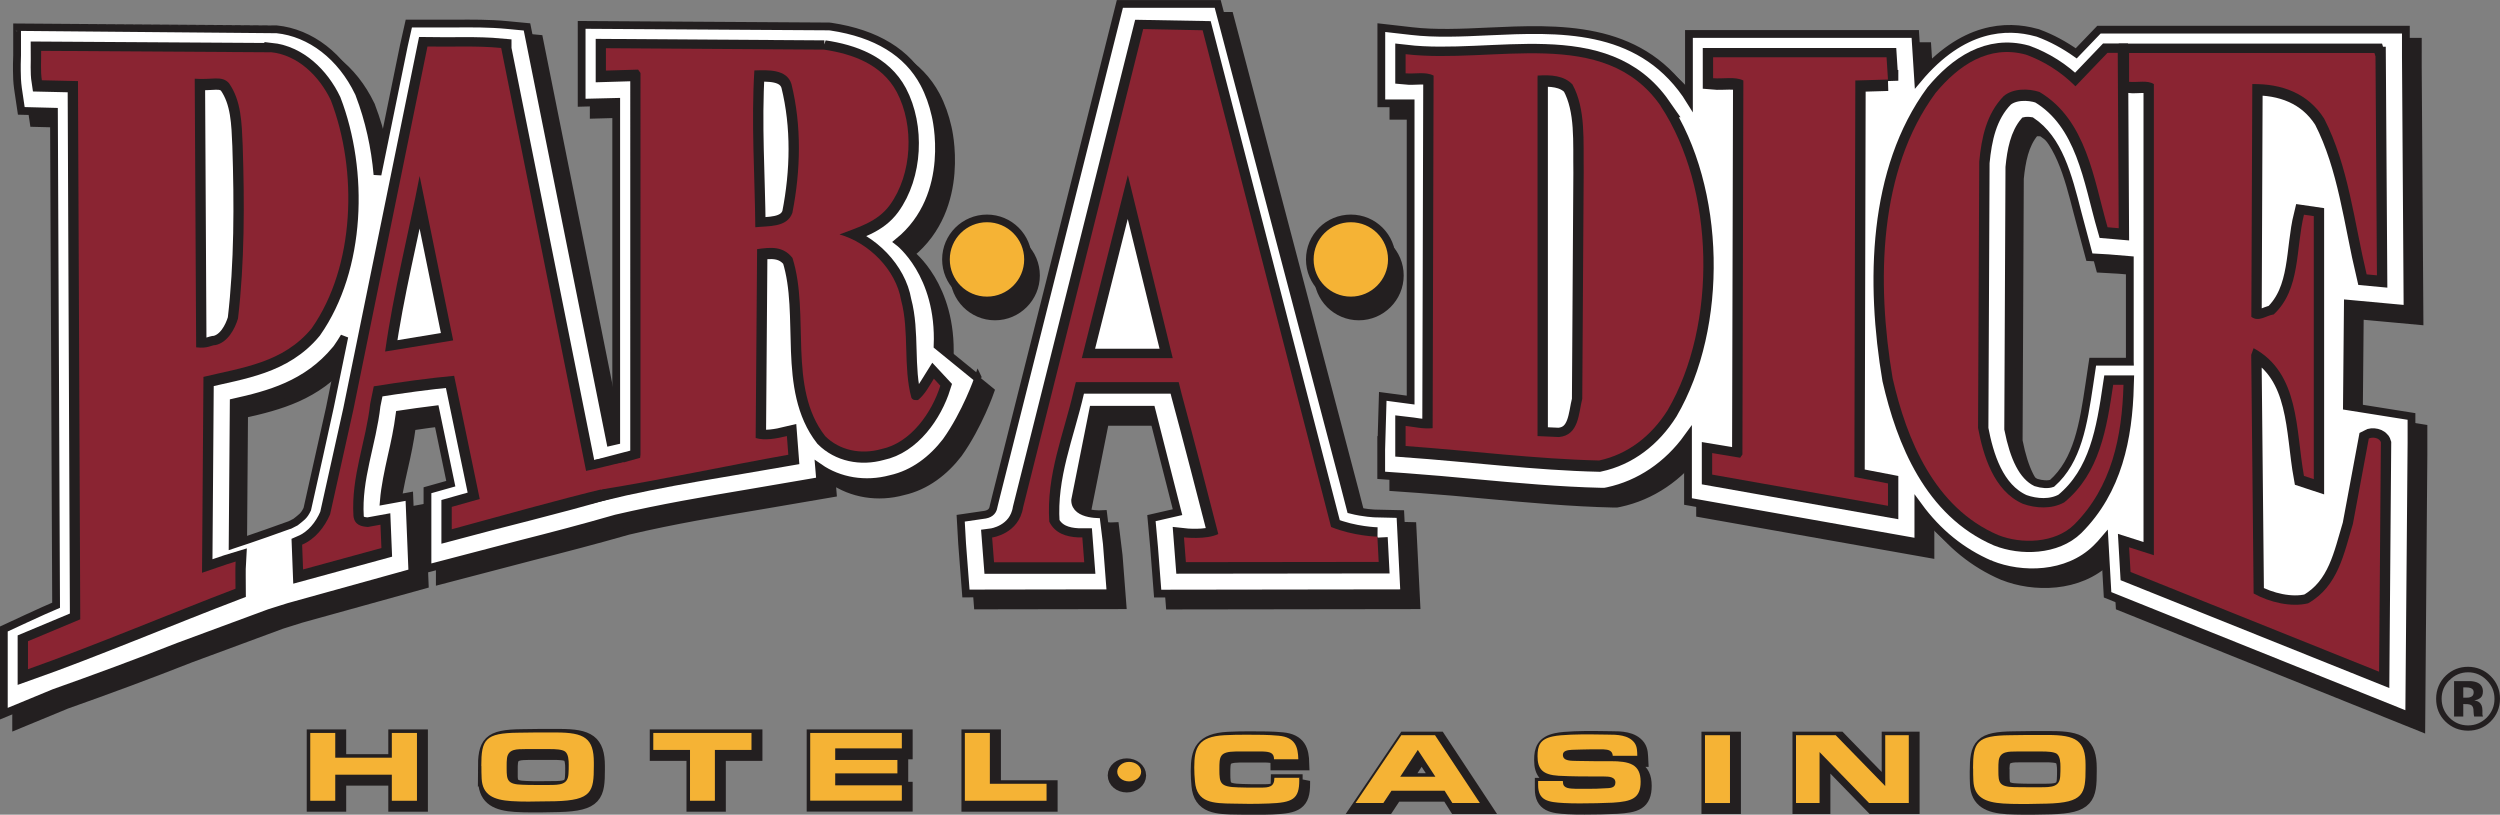 <?xml version="1.0" encoding="UTF-8"?><svg id="Layer_2" xmlns="http://www.w3.org/2000/svg" viewBox="0 0 209.02 68.11"><rect x="0" y="0" width="209.02" height="68.11" fill="#808080" stroke="none"/><defs><style>.cls-1{fill:#8a2432;}.cls-2,.cls-3{stroke-width:.64px;}.cls-2,.cls-3,.cls-4,.cls-5,.cls-6,.cls-7,.cls-8,.cls-9{stroke:#231f20;}.cls-2,.cls-4,.cls-5,.cls-8,.cls-10{fill:#231f20;}.cls-3,.cls-11{fill:#f5b335;}.cls-4{stroke-width:1.73px;}.cls-5,.cls-6,.cls-9{stroke-width:.65px;}.cls-6{fill:#fff;}.cls-7{fill:#fddb00;}.cls-7,.cls-8{stroke-width:1.21px;}.cls-12{fill:none;}.cls-9{fill:#fff200;}</style></defs><g id="Layer_1-2"><g><path class="cls-5" d="M116.49,38.23v2.51l2.12,.15c1.89,.14,3.83,.31,5.7,.49,3.49,.32,7.1,.65,10.59,.73h.27s.26-.05,.26-.05c2.66-.57,5.01-2.16,6.71-4.52v5.38l19.26,3.42v-3.04c1.63,2.23,3.63,3.84,6.01,4.87h.03s.03,.02,.03,.02c2.53,1.01,6.36,1.03,8.79-1.34l.02-.02c.24-.24,.47-.48,.68-.73l.26,4.62,25.22,10.13,.18-22.87v-2.17l-5.4-.87,.08-8.56,4.99,.46-.14-21.17V3.49h-21.56s-4.09,0-4.09,0c0,0-1.29,1.35-1.9,1.98-.98-.69-2.03-1.27-3.17-1.69l-.09-.03-.09-.02c-2.46-.68-6.16-.55-9.87,3.89l-.24-3.76h-18.92v5.44c-.07-.11-.14-.23-.21-.34l-.03-.04c-4.05-5.83-10.68-5.53-16.52-5.26-2.28,.11-4.45,.21-6.42-.02l-2.54-.29v6.33h2.45v24.8l-2.33-.31-.12,4.1Zm-18.98,8.64l.29,3.76,20.62-.03-.33-6.62-2.12-.05s-.94-.03-2.03-.31c-.08-.29-.31-1.2-.66-2.56L102.81,1.33h-8.18l-10.35,41.13-.21,.85-.02,.09c-.04,.24-.19,.54-.69,.63l-2.05,.3,.12,2.12,.32,4.17,12.1-.02-.32-4.15-.3-2.45s-2.35,.17-2.35-1.17l1.51-7.56h4.87l2.18,8.57-2.18,.5,.23,2.52Zm-14.71-14.19l-3.4-2.77c.25-6.04-3.27-8.69-3.27-8.69,4.79-3.9,3.1-10.57,3.1-10.57-.21-.94-.53-1.85-.97-2.68-1.38-2.58-3.99-4.17-7.76-4.74l-.16-.02-20.7-.13v6.51s2.71-.08,2.89-.08v28.33c-.13,.03-.3,.08-.49,.12-.87-4.31-6.97-34.72-6.97-34.72l-1.68-.16c-1.47-.14-2.93-.13-4.35-.12h-3.85s-.41,1.82-.41,1.82c0,0-1.01,4.93-2.21,10.82-.2-2.29-.7-4.57-1.51-6.69l-.03-.09-.04-.08c-1.45-3.02-4.01-5-6.85-5.3h-.11s-21.57-.14-21.57-.14v2.32s-.01,.75-.01,.75c0,.18,0,.36,0,.54,0,.47,.02,.96,.09,1.48l.28,1.89s2.41,.06,2.72,.07c.02,3.86,.17,38.56,.18,41.26-.88,.36-4.37,1.99-4.37,1.99v7.08l4.21-1.74c3.39-1.2,6.97-2.52,10.39-3.87l7.6-2.81,1.62-.51,10.34-2.87-.26-6.38s-1.51,.28-2.13,.39c.1-1.21,.36-2.44,.65-3.71,.26-1.13,.51-2.29,.67-3.52,.92-.14,1.94-.28,2.99-.4,.41,1.96,.88,4.2,1.29,6.2-.06,.02-1.95,.55-1.95,.55v6.54l7.76-2.03c2.6-.66,5.28-1.36,8.01-2.14,3.78-.89,7.48-1.51,11.06-2.11l6.02-1.03s-.05-.56-.09-1.12c1.67,1.17,3.86,1.54,5.97,.96,1.94-.43,3.49-1.66,4.63-3.14,1.68-2.35,2.68-5.25,2.68-5.25Zm-57.7,12.18c-2.84,1.03-4.78,1.66-4.78,1.66,.03-3.56,.07-9.67,.09-11.9,2.9-.65,6.11-1.48,8.54-4.43l.06-.07,.05-.07c.21-.3,.41-.61,.6-.93-.71,3.48-1.21,5.92-1.21,5.93,0,.04-1.78,7.99-1.89,8.49-.28,.59-.5,.69-.98,1.08l-.47,.24Zm153.84-13.65h-3.1l-.29,1.94c-.49,3.26-.97,6.34-3.11,8.23-.34,.12-.84,.09-1.34-.07-1.07-.52-1.83-1.98-2.32-4.46,0-.48,.1-21.68,.1-21.91,.14-1.43,.41-2.86,1.26-3.85,.12-.03,.33-.04,.58,0,2.28,1.52,3.05,4.51,3.86,7.67l.99,3.71,1.58,.09,1.8,.15v8.49Z"/><path class="cls-2" d="M86.62,23.03c0,1.89-1.54,3.43-3.43,3.43s-3.43-1.54-3.43-3.43,1.54-3.43,3.43-3.43,3.43,1.54,3.43,3.43Z"/><path class="cls-2" d="M117.04,23.03c0,1.89-1.54,3.43-3.43,3.43s-3.43-1.54-3.43-3.43,1.53-3.43,3.43-3.43,3.43,1.54,3.43,3.43Z"/><path class="cls-9" d="M74.52,40.05s-.03,0-.05,0c-.04,0-.07,.02-.11,.03l.16-.04Z"/><g><path class="cls-12" d="M69.21,4.81c2.34,.35,4.83,1.21,6.08,3.55,1.48,2.81,1.29,6.86-.59,9.44-1.05,1.44-2.69,1.87-4.21,2.46,2.46,.7,4.72,2.96,5.15,5.5,.7,2.57,.16,5.61,.86,8.15,.11,.23,.35,.19,.55,.19,.58-.47,.93-1.17,1.32-1.79l.55,.59c-.7,2.22-2.46,4.8-4.95,5.3-1.68,.47-3.47,.12-4.68-1.09-3.16-4.06-1.25-10.18-2.73-14.9-.78-1.01-1.83-.9-2.96-.74l-.12,15.79c.74,.23,1.79,.04,2.61-.15l.12,1.56c-5.07,.9-10.18,1.64-15.25,2.46v-1.79l2.69-.35,.19-.31V6.76l-.19-.27-2.69,.08v-1.87l18.25,.12Z"/><path class="cls-12" d="M22.77,4.82c2.26,.23,4.05,1.99,5.03,4.02,2.26,5.89,2.03,13.89-1.6,19.07-2.38,2.89-5.81,3.28-9.05,4.06l-.12,16.38c.92-.33,1.87-.66,2.81-.94-.04,.65-.02,1.62-.05,2.41-5.23,1.99-12.01,4.73-17.31,6.6v-2.34l4.37-1.83-.2-45-3.02-.07c-.12-.78-.05-1.53-.06-2.46l19.19,.12Z"/><path class="cls-12" d="M42.07,4.3l7.1,35.37c.63-.11,1-.16,1.88-.34l.02,1.72c-4.47,1.31-8.8,2.32-13.13,3.49v-1.87l2.34-.66-2.14-10.3c-2.11,.2-4.53,.53-6.72,.88l-.3,1.46c-.35,3.16-1.6,6.08-1.4,9.36,.08,.81,.7,.9,1.21,.94l1.05-.19,.08,1.95-6.55,1.79-.08-2.06c1.09-.47,1.87-1.44,2.34-2.54l1.95-8.77,6.2-30.34c2.03,.04,4.13-.08,6.16,.12Z"/><path class="cls-12" d="M139.11,9.18c4.56,6.9,4.76,18.29,.59,25.42-1.37,2.18-3.35,3.71-5.73,4.21-5.27-.12-10.76-.82-16.18-1.21v-1.68c.74,.08,1.44,.28,2.26,.2l.07-29.48c-.66-.35-1.56-.12-2.34-.19v-1.6c7.37,.86,16.61-2.46,21.33,4.33Z"/><path class="cls-12" d="M157.74,6.96l-2.73,.08-.08,33.03v.12l2.81,.54v1.87l-14.7-2.61v-1.79l2.34,.39,.19-.27,.08-31.27c-.7-.35-1.68-.12-2.54-.2v-1.75h14.5l.12,1.87Z"/><path class="cls-12" d="M173.88,7.6l2.69-2.81h.86l.08,14.66-.94-.08c-1.17-4.05-1.75-8.97-5.69-11.31-.94-.31-2.22-.31-3,.35-1.44,1.48-1.85,3.48-2.04,5.47l-.11,22.27c.43,2.26,1.29,5.25,3.74,6.34,1.1,.39,2.42,.46,3.47-.12,2.96-2.42,3.55-6.2,4.09-9.83h.86c-.12,4.33-.97,8.54-4.13,11.7-1.6,1.56-4.41,1.64-6.35,.86-5.34-2.3-7.64-7.99-8.81-13.1-1.37-8.11-1.17-17.39,3.59-23.86,1.91-2.3,4.44-4.05,7.56-3.2,1.48,.55,2.89,1.41,4.14,2.65Z"/><path class="cls-12" d="M198.9,4.91l.12,18.33-.86-.08c-1.05-4.41-1.52-9.05-3.55-13.02-1.37-2.15-3.59-2.93-6.01-2.89l-.08,19.46c.63,.47,1.25-.12,1.87-.2,2.26-2.1,1.83-5.5,2.53-8.34l.82,.12v21.99l-.82-.27c-.7-3.86-.35-8.58-4.21-10.68l-.2,.54,.2,19.96c1.33,.74,3.16,1.17,4.56,.82,2.53-1.44,3-4.21,3.74-6.63l1.33-7.13c.27-.16,.9-.08,1.01,.31l-.16,19.18-20.79-8.34-.12-2.07,2.07,.66V7.25c-.55-.35-1.37-.12-2.07-.19v-2.41h20.51l.08,.26Z"/><path class="cls-12" d="M114.89,45.02s-1.97-.04-3.88-.82L100.28,2.68l-4.97-.1-10.04,39.99c-.37,2.23-2.59,2.52-2.59,2.52l.16,2.07h7.54s-.16-2.08-.16-2.08h-.37c-.96-.05-1.91-.33-2.39-1.31-.26-3.92,1.22-7.36,2.04-10.94l.18-.73h8.6s.23,.93,.23,.93c1.06,3.93,2.07,7.85,3.08,11.77-1.01,.49-2.87,.28-2.87,.28l.16,2.07,16.12-.02-.1-2.12Zm-24.71-14.93l3.85-15.3,3.74,15.3h-7.59Z"/></g><g><path class="cls-4" d="M22.88,4.69c2.26,.23,4.06,1.99,5.03,4.02,2.26,5.89,2.03,13.88-1.6,19.07-2.38,2.89-5.81,3.28-9.05,4.05l-.12,16.38c.95-.31,1.87-.66,2.81-.94-.04,.66-.01,1.46-.01,2.28-5.22,1.99-12.04,4.86-17.35,6.73v-2.34l4.37-1.83-.19-45-3.02-.07c-.12-.78-.05-1.53-.06-2.46l19.18,.12Zm-3.48,2.61c-.62-.7-1.4-.27-2.88-.39l.12,22.46c1.01,.12,1.24-.19,1.64-.19,1.01-.23,1.6-1.32,1.87-2.22,.55-4.68,.55-9.67,.39-14.51-.08-1.87-.12-3.7-1.13-5.15Z"/><path class="cls-4" d="M69.15,4.48c2.34,.35,4.83,1.21,6.08,3.55,1.48,2.81,1.29,6.86-.59,9.43-1.05,1.44-2.69,1.87-4.21,2.46,2.46,.7,4.72,2.96,5.15,5.5,.7,2.58,.15,5.62,.86,8.15,.12,.23,.35,.19,.55,.19,.59-.47,.94-1.17,1.33-1.79l.54,.58c-.7,2.22-2.46,4.8-4.95,5.3-1.68,.47-3.47,.12-4.68-1.09-3.16-4.06-1.25-10.18-2.73-14.89-.78-1.01-1.83-.9-2.96-.74l-.12,15.79c.74,.23,1.79,.04,2.61-.16l.12,1.56c-5.07,.9-10.27,1.63-15.74,2.95v-1.81l3.35-.88,.03-.26V6.43l-.19-.27-2.69,.08v-1.87l18.25,.12Zm-5.83,1.75c-.27,4.37,.04,8.74,.08,13.1,1.09-.12,2.67,.04,3.1-1.21,.7-3.55,.78-7.29-.08-10.77-.39-1.25-1.97-1.17-3.1-1.13Z"/><path class="cls-4" d="M42.16,4.34l7.1,35.37c.63-.12,1-.17,1.88-.34l.02,1.72c-4.47,1.31-8.8,2.32-13.13,3.49v-1.87l2.34-.66-2.14-10.29c-2.11,.19-4.53,.53-6.72,.88l-.3,1.46c-.35,3.16-1.6,6.08-1.4,9.36,.08,.81,.7,.9,1.21,.94l1.05-.19,.08,1.95-6.55,1.79-.08-2.07c1.09-.47,1.87-1.44,2.34-2.53l1.95-8.77,6.2-30.34c2.03,.04,4.13-.08,6.16,.11Zm-6.81,10.7c-.94,4.87-2.22,9.86-2.89,14.7l5.69-.94c-.94-4.6-1.87-9.2-2.81-13.76Z"/><path class="cls-4" d="M114.91,45.21s-1.97-.04-3.88-.81L100.3,2.87l-4.97-.1-10.04,39.99c-.36,2.23-2.59,2.52-2.59,2.52l.16,2.07h7.53s-.16-2.08-.16-2.08h-.37c-.96-.05-1.91-.33-2.39-1.31-.26-3.92,1.22-7.36,2.04-10.94l.18-.73h8.6s.23,.93,.23,.93c1.06,3.92,2.07,7.85,3.08,11.77-1.01,.49-2.87,.28-2.87,.28l.16,2.07,16.12-.02-.11-2.13Zm-24.71-14.93l3.85-15.3,3.75,15.3h-7.6Z"/><path class="cls-4" d="M139.09,9.19c4.56,6.9,4.76,18.29,.59,25.43-1.37,2.18-3.35,3.7-5.73,4.21-5.26-.12-10.76-.82-16.18-1.21v-1.68c.74,.08,1.44,.27,2.26,.19l.08-29.48c-.66-.35-1.56-.11-2.34-.19v-1.6c7.37,.86,16.61-2.46,21.33,4.33Zm-10.29-2.54v30.15l1.79,.08c1.68-.16,1.64-1.99,1.95-3.2l.12-18.99c-.04-2.53,.19-5.23-.94-7.29-.7-.74-1.79-.82-2.92-.74Z"/><path class="cls-4" d="M158.1,6.99l-2.73,.08-.08,33.03v.12l2.81,.54v1.87l-14.7-2.61v-1.79l2.34,.39,.19-.27,.08-31.27c-.7-.35-1.68-.12-2.54-.2v-1.75h14.5l.12,1.87Z"/><path class="cls-4" d="M173.76,7.56l2.69-2.81h.86l.08,14.66-.93-.08c-1.17-4.05-1.76-8.97-5.69-11.31-.94-.31-2.23-.31-3,.35-1.44,1.48-1.85,3.48-2.04,5.47l-.1,22.27c.43,2.26,1.29,5.25,3.74,6.34,1.09,.39,2.42,.47,3.47-.12,2.96-2.42,3.55-6.2,4.1-9.83h.86c-.12,4.33-.97,8.54-4.13,11.7-1.6,1.56-4.41,1.64-6.36,.86-5.34-2.3-7.64-7.99-8.81-13.1-1.37-8.11-1.17-17.39,3.59-23.87,1.91-2.3,4.44-4.05,7.56-3.2,1.48,.54,2.89,1.4,4.14,2.65Z"/><path class="cls-4" d="M198.86,5.02l.12,18.33-.86-.08c-1.05-4.41-1.52-9.05-3.55-13.02-1.37-2.15-3.59-2.93-6.01-2.89l-.08,19.46c.62,.47,1.25-.12,1.87-.2,2.26-2.1,1.83-5.49,2.53-8.34l.82,.12v21.99l-.82-.28c-.7-3.86-.35-8.57-4.21-10.68l-.2,.54,.2,19.97c1.33,.74,3.16,1.17,4.56,.82,2.53-1.44,3-4.21,3.74-6.63l1.33-7.14c.28-.16,.9-.08,1.01,.31l-.15,19.19-20.78-8.34-.12-2.07,2.07,.66V7.36c-.55-.35-1.37-.12-2.07-.19v-2.41h20.51l.08,.26Z"/></g><path class="cls-10" d="M208.22,60.34c-.52,.5-1.14,.75-1.87,.75s-1.38-.26-1.9-.77c-.52-.51-.77-1.15-.77-1.9s.28-1.43,.83-1.95c.52-.48,1.13-.72,1.84-.72s1.37,.26,1.89,.78c.52,.52,.78,1.15,.78,1.89s-.27,1.4-.8,1.92Zm-3.44-3.47c-.43,.44-.64,.95-.64,1.55s.22,1.14,.65,1.58c.43,.43,.95,.65,1.56,.65s1.12-.22,1.56-.65c.43-.44,.65-.96,.65-1.57s-.21-1.11-.64-1.55c-.43-.44-.95-.67-1.56-.67s-1.14,.22-1.57,.67Zm.4,3.04v-2.96c.18,0,.46,0,.82,0,.37,0,.57,0,.61,0,.23,.02,.43,.07,.58,.15,.26,.14,.4,.38,.4,.71,0,.25-.07,.43-.21,.54-.14,.11-.31,.18-.51,.2,.19,.04,.33,.1,.42,.17,.17,.14,.26,.36,.26,.67v.26s0,.06,0,.09c0,.03,.01,.06,.02,.09l.03,.08h-.74c-.03-.09-.04-.23-.05-.41,0-.18-.02-.3-.05-.36-.04-.1-.11-.18-.22-.22-.06-.02-.15-.04-.26-.05h-.17s-.16-.01-.16-.01v1.05h-.78Zm1.41-2.38c-.11-.04-.26-.06-.45-.06h-.19v.86h.3c.18,0,.32-.04,.42-.11,.1-.07,.15-.19,.15-.35s-.08-.27-.24-.34Z"/><path class="cls-3" d="M85.95,21.69c0,1.89-1.53,3.43-3.43,3.43s-3.43-1.53-3.43-3.43,1.54-3.43,3.43-3.43,3.43,1.53,3.43,3.43Z"/><path class="cls-3" d="M116.37,21.69c0,1.89-1.54,3.43-3.43,3.43s-3.43-1.53-3.43-3.43,1.53-3.43,3.43-3.43,3.43,1.53,3.43,3.43Z"/><path class="cls-6" d="M115.48,37.23v2.51l2.12,.15c1.89,.14,3.83,.31,5.7,.49,3.49,.32,7.1,.65,10.59,.73h.27s.26-.05,.26-.05c2.66-.57,5.01-2.16,6.71-4.52v5.39l19.26,3.42v-3.04c1.63,2.23,3.63,3.84,6.01,4.87h.03s.03,.02,.03,.02c2.53,1.02,6.36,1.03,8.79-1.34l.02-.02c.24-.24,.47-.48,.68-.73l.26,4.62,25.22,10.13,.19-22.87v-2.17l-5.4-.86,.08-8.57,4.99,.46-.14-21.16V2.48h-21.56s-4.1,0-4.1,0c0,0-1.29,1.35-1.9,1.98-.98-.69-2.03-1.27-3.17-1.69l-.09-.03-.09-.02c-2.46-.68-6.16-.55-9.87,3.88l-.24-3.76h-18.92v5.44c-.07-.11-.14-.23-.21-.34l-.03-.05c-4.06-5.83-10.68-5.53-16.52-5.26-2.29,.11-4.45,.2-6.42-.03l-2.54-.29v6.33h2.45v24.81l-2.33-.31-.12,4.1Zm-18.98,8.64l.29,3.76,20.62-.03-.33-6.62-2.12-.05s-.94-.03-2.03-.31c-.08-.29-.31-1.2-.66-2.56L101.81,.33h-8.18l-10.34,41.13-.21,.85-.02,.09c-.04,.24-.19,.54-.69,.63l-2.05,.3,.12,2.12,.32,4.17,12.1-.02-.32-4.15-.3-2.46s-2.35,.17-2.35-1.17l1.51-7.56h4.87l2.18,8.56-2.18,.5,.23,2.53Zm-14.71-14.19l-3.4-2.77c.25-6.04-3.27-8.69-3.27-8.69,4.79-3.9,3.1-10.57,3.1-10.57-.21-.94-.53-1.85-.97-2.68-1.38-2.58-3.99-4.17-7.76-4.74l-.16-.02-20.7-.13v6.51s2.71-.08,2.89-.08v28.33c-.13,.03-.3,.08-.49,.12-.86-4.31-6.97-34.71-6.97-34.71l-1.68-.16c-1.47-.14-2.93-.13-4.35-.12h-3.85s-.41,1.82-.41,1.82c0,0-1.01,4.93-2.21,10.81-.2-2.29-.7-4.57-1.51-6.69l-.03-.09-.04-.08c-1.45-3.02-4.01-5-6.85-5.29h-.11S1.43,2.29,1.43,2.29v2.32s-.02,.75-.02,.75c0,.18,0,.36,0,.54,0,.47,.02,.96,.09,1.48l.28,1.89s2.41,.06,2.73,.07c.02,3.85,.17,38.55,.18,41.26-.88,.36-4.37,1.99-4.37,1.99v7.08l4.21-1.74c3.39-1.2,6.97-2.52,10.39-3.87l7.6-2.81,1.62-.51,10.34-2.87-.26-6.38s-1.51,.28-2.13,.39c.1-1.21,.37-2.44,.65-3.71,.26-1.13,.51-2.29,.67-3.52,.92-.14,1.94-.28,2.99-.41,.41,1.96,.87,4.2,1.29,6.2-.07,.02-1.95,.55-1.95,.55v6.54l7.76-2.03c2.6-.66,5.28-1.36,8.01-2.15,3.78-.88,7.48-1.51,11.05-2.11l6.02-1.03s-.04-.56-.09-1.12c1.67,1.16,3.86,1.53,5.98,.96,1.94-.43,3.49-1.66,4.63-3.14,1.68-2.35,2.68-5.25,2.68-5.25Zm-57.56,12.21c-2.84,1.03-4.78,1.66-4.78,1.66,.03-3.56,.07-9.66,.09-11.9,2.9-.65,6.11-1.48,8.54-4.43l.06-.07,.05-.07c.21-.3,.41-.61,.6-.93-.71,3.48-1.21,5.92-1.21,5.93,0,.04-1.78,8-1.89,8.49-.28,.59-.5,.69-.98,1.08l-.47,.24Zm153.84-13.65h-3.1l-.29,1.94c-.49,3.26-.97,6.34-3.11,8.23-.34,.12-.84,.09-1.35-.07-1.07-.52-1.83-1.98-2.32-4.46,0-.48,.1-21.68,.1-21.91,.14-1.43,.41-2.86,1.26-3.85,.12-.03,.34-.04,.58,0,2.28,1.52,3.05,4.51,3.86,7.67l.99,3.71,1.58,.09,1.8,.15v8.48Z"/><g><path class="cls-4" d="M22.63,4.44c2.26,.23,4.06,1.99,5.03,4.02,2.26,5.89,2.03,13.88-1.6,19.07-2.38,2.89-5.81,3.28-9.05,4.06l-.12,16.38c.95-.31,1.87-.66,2.81-.94-.04,.66-.01,1.46-.01,2.28-5.22,1.99-12.05,4.86-17.35,6.73v-2.34l4.37-1.83-.19-45-3.02-.07c-.12-.78-.05-1.54-.06-2.46l19.18,.12Zm-3.47,2.61c-.62-.7-1.4-.27-2.88-.39l.12,22.46c1.01,.12,1.24-.19,1.63-.19,1.01-.23,1.6-1.33,1.87-2.22,.55-4.68,.55-9.67,.39-14.51-.08-1.87-.12-3.7-1.13-5.15Z"/><path class="cls-4" d="M68.9,4.23c2.34,.35,4.83,1.21,6.08,3.55,1.48,2.81,1.29,6.86-.58,9.44-1.05,1.44-2.69,1.87-4.21,2.46,2.46,.7,4.72,2.96,5.15,5.5,.7,2.58,.16,5.62,.86,8.15,.12,.24,.35,.2,.55,.2,.58-.47,.94-1.17,1.33-1.79l.54,.58c-.7,2.22-2.46,4.79-4.95,5.3-1.68,.47-3.47,.12-4.68-1.09-3.16-4.06-1.25-10.18-2.73-14.89-.78-1.01-1.83-.9-2.96-.74l-.12,15.79c.74,.23,1.79,.04,2.61-.16l.12,1.56c-5.07,.9-10.27,1.63-15.73,2.95v-1.81l3.35-.88,.03-.26V6.18l-.2-.27-2.69,.08v-1.87l18.25,.12Zm-5.83,1.75c-.27,4.37,.04,8.73,.08,13.1,1.09-.12,2.67,.04,3.1-1.21,.7-3.55,.78-7.29-.08-10.76-.39-1.25-1.97-1.17-3.1-1.13Z"/><path class="cls-4" d="M41.9,4.09l7.1,35.37c.63-.12,1-.17,1.88-.34l.02,1.72c-4.47,1.31-8.8,2.32-13.13,3.49v-1.87l2.34-.66-2.14-10.3c-2.11,.19-4.53,.53-6.72,.88l-.3,1.46c-.35,3.16-1.6,6.08-1.4,9.36,.08,.81,.7,.89,1.21,.93l1.05-.19,.08,1.95-6.55,1.79-.08-2.07c1.09-.47,1.87-1.44,2.34-2.54l1.95-8.77L35.74,3.97c2.03,.04,4.13-.08,6.16,.11Zm-6.81,10.7c-.94,4.87-2.22,9.86-2.89,14.7l5.69-.94c-.94-4.6-1.87-9.2-2.81-13.76Z"/><path class="cls-4" d="M115.16,44.95s-1.97-.04-3.87-.81L100.55,2.62l-4.97-.09-10.04,39.99c-.36,2.23-2.59,2.52-2.59,2.52l.16,2.07h7.54s-.16-2.08-.16-2.08h-.37c-.96-.05-1.91-.33-2.39-1.31-.27-3.92,1.22-7.36,2.04-10.94l.18-.73h8.6s.23,.93,.23,.93c1.06,3.92,2.07,7.85,3.08,11.77-1.01,.49-2.87,.28-2.87,.28l.16,2.07,16.12-.02-.11-2.13Zm-24.71-14.93l3.85-15.3,3.75,15.3h-7.6Z"/><path class="cls-4" d="M138.84,8.94c4.56,6.9,4.76,18.29,.59,25.43-1.37,2.18-3.35,3.7-5.73,4.21-5.27-.12-10.76-.82-16.18-1.21v-1.68c.74,.08,1.44,.27,2.26,.19l.08-29.48c-.66-.35-1.56-.11-2.34-.19v-1.6c7.37,.86,16.61-2.46,21.33,4.33Zm-10.29-2.54v30.15l1.79,.08c1.68-.16,1.64-1.99,1.95-3.2l.12-18.99c-.04-2.53,.19-5.23-.94-7.29-.7-.74-1.79-.82-2.92-.74Z"/><path class="cls-4" d="M157.85,6.74l-2.73,.08-.08,33.03v.12l2.81,.54v1.87l-14.7-2.61v-1.79l2.34,.39,.19-.27,.08-31.27c-.7-.35-1.68-.12-2.53-.2v-1.75h14.5l.12,1.87Z"/><path class="cls-4" d="M173.51,7.31l2.69-2.81h.86l.08,14.66-.93-.08c-1.17-4.05-1.76-8.97-5.69-11.31-.94-.31-2.23-.31-3,.35-1.44,1.48-1.85,3.48-2.04,5.47l-.1,22.27c.43,2.26,1.29,5.25,3.74,6.34,1.1,.39,2.42,.47,3.47-.12,2.96-2.42,3.55-6.2,4.09-9.83h.86c-.12,4.33-.97,8.54-4.13,11.7-1.6,1.56-4.41,1.63-6.36,.86-5.34-2.3-7.64-7.99-8.81-13.1-1.37-8.11-1.17-17.39,3.59-23.87,1.91-2.3,4.44-4.05,7.56-3.2,1.48,.54,2.89,1.4,4.14,2.65Z"/><path class="cls-4" d="M198.61,4.77l.12,18.33-.86-.08c-1.05-4.41-1.52-9.05-3.55-13.02-1.37-2.15-3.59-2.93-6.01-2.89l-.08,19.46c.62,.47,1.25-.12,1.87-.2,2.26-2.1,1.83-5.5,2.53-8.34l.82,.12v21.99l-.82-.27c-.7-3.86-.35-8.58-4.21-10.68l-.2,.55,.2,19.96c1.33,.74,3.16,1.17,4.56,.82,2.53-1.44,3-4.21,3.74-6.63l1.33-7.14c.28-.16,.9-.08,1.01,.31l-.15,19.19-20.78-8.34-.12-2.07,2.07,.66V7.11c-.55-.35-1.37-.12-2.07-.19v-2.41h20.51l.08,.26Z"/></g><g><path class="cls-1" d="M22.63,4.36c2.26,.23,4.06,1.99,5.03,4.02,2.26,5.89,2.03,13.88-1.6,19.07-2.38,2.89-5.81,3.28-9.05,4.06l-.12,16.38c.95-.31,1.87-.66,2.81-.94-.04,.66-.01,1.46-.01,2.27-5.22,1.99-12.05,4.86-17.35,6.73v-2.34l4.37-1.83-.19-45-3.02-.07c-.12-.78-.05-1.53-.06-2.46l19.18,.12Zm-3.47,2.61c-.62-.7-1.4-.27-2.88-.39l.12,22.46c1.01,.12,1.24-.19,1.63-.19,1.01-.23,1.6-1.33,1.87-2.22,.55-4.68,.55-9.67,.39-14.5-.08-1.87-.12-3.7-1.13-5.15Z"/><path class="cls-1" d="M68.9,4.15c2.34,.35,4.83,1.21,6.08,3.55,1.48,2.81,1.29,6.86-.58,9.44-1.05,1.44-2.69,1.87-4.21,2.46,2.46,.7,4.72,2.96,5.15,5.5,.7,2.57,.16,5.61,.86,8.15,.12,.24,.35,.2,.55,.2,.58-.47,.94-1.17,1.33-1.79l.54,.59c-.7,2.22-2.46,4.79-4.95,5.3-1.68,.47-3.47,.12-4.68-1.09-3.16-4.05-1.25-10.17-2.73-14.89-.78-1.01-1.83-.9-2.96-.74l-.12,15.79c.74,.24,1.79,.04,2.61-.16l.12,1.56c-5.07,.9-10.6,2.1-15.67,2.91l-.24-1.68,3.52-.97,.03-.26V6.1l-.2-.28-2.69,.08v-1.87l18.25,.12Zm-5.83,1.75c-.27,4.37,.04,8.73,.08,13.1,1.09-.12,2.67,.04,3.1-1.21,.7-3.55,.78-7.29-.08-10.77-.39-1.25-1.97-1.17-3.1-1.13Z"/><path class="cls-1" d="M41.9,4l7.1,35.37c.63-.11,2.29-.56,3.17-.73l-1.27,2.12c-4.55,1.1-8.8,2.32-13.13,3.49v-1.87l2.34-.66-2.14-10.3c-2.11,.19-4.53,.53-6.72,.88l-.3,1.46c-.35,3.16-1.6,6.08-1.4,9.36,.08,.81,.7,.9,1.21,.94l1.05-.19,.08,1.95-6.55,1.79-.08-2.07c1.09-.47,1.87-1.45,2.34-2.54l1.95-8.77L35.74,3.89c2.03,.04,4.13-.08,6.16,.12Zm-6.81,10.69c-.94,4.87-2.22,9.87-2.89,14.7l5.69-.93c-.94-4.6-1.87-9.2-2.81-13.77Z"/><path class="cls-1" d="M115.16,44.87s-1.97-.04-3.87-.81L100.55,2.53l-4.97-.1-10.04,39.99c-.36,2.23-2.59,2.52-2.59,2.52l.16,2.07h7.54s-.16-2.08-.16-2.08h-.37c-.96-.05-1.91-.33-2.39-1.31-.27-3.92,1.22-7.36,2.04-10.94l.18-.73h8.6s.23,.93,.23,.93c1.06,3.92,2.07,7.85,3.08,11.77-1.01,.49-2.87,.28-2.87,.28l.16,2.07,16.12-.02-.11-2.12Zm-24.71-14.93l3.85-15.3,3.75,15.3h-7.6Z"/><path class="cls-1" d="M138.84,8.86c4.56,6.9,4.76,18.29,.59,25.43-1.37,2.18-3.35,3.7-5.73,4.21-5.27-.12-10.76-.82-16.18-1.21v-1.68c.74,.08,1.44,.27,2.26,.19l.08-29.48c-.66-.35-1.56-.12-2.34-.19v-1.6c7.37,.86,16.61-2.46,21.33,4.33Zm-10.29-2.54v30.14l1.79,.08c1.68-.15,1.64-1.99,1.95-3.2l.12-18.99c-.04-2.53,.19-5.23-.94-7.29-.7-.74-1.79-.82-2.92-.74Z"/><path class="cls-1" d="M157.85,6.65l-2.73,.08-.08,33.03v.12l2.81,.54v1.87l-14.7-2.61v-1.8l2.34,.39,.19-.27,.08-31.27c-.7-.35-1.68-.12-2.53-.19v-1.75h14.5l.12,1.87Z"/><path class="cls-1" d="M173.51,7.23l2.69-2.81h.86l.08,14.66-.93-.08c-1.17-4.05-1.76-8.97-5.69-11.31-.94-.31-2.23-.31-3,.35-1.44,1.48-1.85,3.48-2.04,5.47l-.1,22.27c.43,2.26,1.29,5.25,3.74,6.34,1.1,.39,2.42,.46,3.47-.12,2.96-2.42,3.55-6.2,4.09-9.83h.86c-.12,4.33-.97,8.54-4.13,11.7-1.6,1.56-4.41,1.64-6.36,.86-5.34-2.3-7.64-7.99-8.81-13.1-1.37-8.11-1.17-17.39,3.59-23.86,1.91-2.3,4.44-4.06,7.56-3.2,1.48,.54,2.89,1.4,4.14,2.65Z"/><path class="cls-1" d="M198.61,4.69l.12,18.33-.86-.08c-1.05-4.41-1.52-9.05-3.55-13.02-1.37-2.15-3.59-2.93-6.01-2.89l-.08,19.46c.62,.47,1.25-.12,1.87-.2,2.26-2.1,1.83-5.5,2.53-8.34l.82,.12v21.99l-.82-.27c-.7-3.86-.35-8.58-4.21-10.68l-.2,.55,.2,19.96c1.33,.74,3.16,1.17,4.56,.82,2.53-1.44,3-4.21,3.74-6.63l1.33-7.14c.28-.16,.9-.08,1.01,.31l-.15,19.18-20.78-8.34-.12-2.06,2.07,.66V7.03c-.55-.35-1.37-.12-2.07-.19v-2.41h20.51l.08,.26Z"/></g><g><g><path class="cls-7" d="M94.21,64.01c.55,0,1.01,.37,1.01,.82s-.45,.82-1.01,.82-.99-.37-.99-.82,.44-.82,.99-.82Z"/><path class="cls-8" d="M108.93,65.29c0,.08,0,.16,0,.25,0,1.58-.54,1.88-2.57,1.95-.53,.02-1.06,.03-1.59,.03l-1.3-.02c-1.75-.02-3.1-.06-3.25-1.83-.04-.4-.06-.79-.06-1.19,0-1.65,.32-2.57,2.51-2.69,.65-.04,1.31-.04,1.96-.04,.85,0,1.72,0,2.57,.08,1.43,.13,1.63,.96,1.66,1.97h-2.03c0-.55-.36-.63-.97-.65-.2,0-.39,0-.59,0h-1.64c-1.36,.02-1.37,.42-1.37,1.5,0,1.16,.07,1.46,1.56,1.5l.81,.02c.36,0,.71,0,1.07,0,.71,0,1.16-.05,1.16-.83h2.05Z"/><path class="cls-8" d="M120.33,65.25h-2.94l1.47-2.24,1.47,2.24Zm.76,1.17l.65,1.03h2.3l-3.74-5.67h-2.82l-3.83,5.67h2.33l.68-1.03h4.44Z"/><path class="cls-8" d="M130.98,65.64s.01,.06,.01,.09c0,.52,.59,.51,1.07,.53,.33,0,.66,0,.99,0,.46,0,.93,0,1.4-.03,.46-.02,.93,0,.93-.49s-.51-.5-.97-.5h-.34c-1.14,0-2.29,0-3.44-.06-1.35-.08-1.76-.58-1.76-1.64,0-.84,.18-1.42,1.27-1.65,.73-.16,2.29-.17,3.08-.17l1.46,.02c.84,0,1.79,.02,2.29,.69,.23,.33,.21,.72,.23,1.08h-2.05c-.03-.42-.34-.52-.8-.53-.34,0-.68,0-1.01,0-.54,0-1.06,.02-1.59,.04-.37,.02-.76,.08-.76,.42,0,.55,.72,.49,1.19,.51l1.4,.02c.46,0,.92,0,1.38,0,1.6,0,2.53,.26,2.53,1.72s-.74,1.65-2.32,1.75c-.9,.04-1.78,.06-2.68,.06-.46,0-.94,0-1.4-.03-1.32-.07-2.16-.2-2.16-1.49v-.34h2.06Z"/><path class="cls-8" d="M144.95,67.45h-2.09v-5.67h2.09v5.67Z"/><path class="cls-8" d="M159.89,67.45h-3.32l-4.14-4.26v4.26h-1.96v-5.67h3.32l4.14,4.25v-4.25h1.96v5.67Z"/><path class="cls-8" d="M167.4,64.54c0-.22,0-.44,.03-.66,.12-.78,.83-.74,1.53-.75,.69,0,1.39,0,2.08,0,.41,0,.99,.02,1.24,.2,.29,.22,.31,.75,.31,1.1,0,.25,0,.51-.02,.77-.05,.9-.69,.93-1.65,.93-.36,0-.71,0-1.07,0s-.75,0-1.12-.02c-1.25-.03-1.32-.39-1.32-1.33v-.23Zm-2.11,0c0,.35,0,.7,.02,1.04,.07,1.37,.98,1.79,2.49,1.89,.47,.02,.95,.04,1.42,.04,.21,0,.44,0,.66,0l1.58-.03c3.08-.08,3.24-.82,3.24-2.97v-.27c0-2.04-.79-2.51-3.18-2.51h-1.67s-1.48,.02-1.48,.02c-2.76,.03-3.08,.56-3.08,2.79Z"/></g><g><path class="cls-8" d="M33.07,61.59h2.1v5.67h-2.1v-2.18h-4.73v2.18h-2.09v-5.67h2.09v2.07h4.73v-2.07Z"/><path class="cls-8" d="M42.68,64.35c0-.22,0-.44,.03-.66,.12-.78,.83-.74,1.53-.76,.69,0,1.39,0,2.08,0,.41,0,.99,.02,1.23,.19,.29,.22,.31,.75,.31,1.1,0,.25,0,.51-.02,.76-.05,.9-.69,.93-1.66,.93-.36,0-.71,.01-1.07,.01s-.75,0-1.12-.02c-1.25-.03-1.32-.39-1.32-1.33v-.23Zm-2.11,0c0,.35,0,.7,.02,1.04,.07,1.37,.98,1.79,2.49,1.89,.47,.03,.95,.04,1.42,.04,.22,0,.44,0,.66,0l1.57-.03c3.09-.08,3.24-.82,3.24-2.96v-.27c0-2.04-.79-2.51-3.18-2.51h-1.67s-1.48,.02-1.48,.02c-2.76,.03-3.08,.56-3.08,2.79Z"/><path class="cls-8" d="M60.09,67.26h-2.09v-4.25h-3.07v-1.42h8.21v1.42h-3.06v4.25Z"/><path class="cls-8" d="M68.05,61.59h7.65v1.29h-5.57v.97h5.2v1.12h-5.2v1h5.57v1.28h-7.65v-5.67Z"/><path class="cls-8" d="M83.08,65.84h4.74v1.42h-6.83v-5.67h2.09v4.25Z"/><path class="cls-11" d="M32.76,61.28h2.1v5.67h-2.1v-2.18h-4.73v2.18h-2.09v-5.67h2.09v2.07h4.73v-2.07Z"/><path class="cls-11" d="M42.36,64.04c0-.22,0-.44,.03-.66,.12-.78,.83-.74,1.53-.75,.69,0,1.39,0,2.08,0,.41,0,.99,.02,1.24,.2,.29,.22,.31,.75,.31,1.1,0,.26,0,.51-.02,.77-.05,.9-.69,.93-1.66,.93-.36,0-.71,0-1.07,0s-.75,0-1.12-.02c-1.25-.03-1.32-.39-1.32-1.33v-.23Zm-2.11,0c0,.35,0,.7,.02,1.05,.07,1.37,.98,1.79,2.49,1.89,.47,.03,.95,.04,1.42,.04,.22,0,.44,0,.66-.01l1.57-.02c3.09-.08,3.24-.81,3.24-2.97v-.27c0-2.04-.79-2.51-3.18-2.51h-1.67s-1.48,.02-1.48,.02c-2.76,.03-3.08,.56-3.08,2.79Z"/><path class="cls-11" d="M59.78,66.95h-2.09v-4.25h-3.07v-1.42h8.21v1.42h-3.06v4.25Z"/><path class="cls-11" d="M67.74,61.28h7.66v1.29h-5.57v.97h5.2v1.12h-5.2v1h5.57v1.28h-7.66v-5.67Z"/><path class="cls-11" d="M82.76,65.53h4.74v1.42h-6.83v-5.67h2.09v4.25Z"/><path class="cls-11" d="M94.4,63.7c.56,0,1.01,.37,1.01,.82s-.45,.81-1.01,.81-.99-.36-.99-.81,.44-.82,.99-.82Z"/><path class="cls-11" d="M108.62,64.98c0,.08,.01,.16,.01,.25,0,1.58-.54,1.88-2.57,1.95-.53,.02-1.06,.03-1.6,.03l-1.3-.02c-1.75-.02-3.1-.06-3.25-1.84-.04-.4-.06-.79-.06-1.19,0-1.65,.32-2.57,2.51-2.69,.65-.04,1.31-.04,1.96-.04,.85,0,1.72,0,2.57,.08,1.43,.13,1.63,.96,1.66,1.97h-2.03c0-.55-.36-.63-.97-.65-.2,0-.39,0-.59,0h-1.64c-1.36,.02-1.37,.42-1.37,1.5,0,1.16,.07,1.46,1.56,1.5l.81,.02c.36,0,.71,0,1.07,0,.71,0,1.16-.05,1.16-.82h2.05Z"/><path class="cls-11" d="M120.02,64.94h-2.95l1.47-2.24,1.47,2.24Zm.76,1.17l.65,1.03h2.3l-3.75-5.67h-2.82l-3.83,5.67h2.33l.68-1.03h4.43Z"/><path class="cls-11" d="M130.67,65.33s.01,.06,.01,.09c0,.52,.59,.51,1.07,.53,.33,0,.66,0,.99,0,.46,0,.93,0,1.4-.04,.46-.02,.92,0,.92-.49,0-.46-.51-.5-.97-.5h-.34c-1.14,0-2.29,0-3.44-.06-1.35-.08-1.76-.58-1.76-1.64,0-.84,.18-1.42,1.28-1.65,.73-.16,2.28-.17,3.08-.17l1.46,.02c.84,0,1.79,.02,2.29,.69,.23,.33,.22,.72,.23,1.08h-2.05c-.03-.43-.34-.52-.8-.54-.34,0-.68,0-1.01,0-.54,0-1.06,.03-1.6,.04-.37,.02-.76,.08-.76,.42,0,.55,.72,.49,1.19,.51l1.4,.02c.46,0,.92,0,1.38,0,1.6,0,2.53,.25,2.53,1.72,0,1.39-.74,1.65-2.33,1.75-.9,.04-1.78,.06-2.68,.06-.46,0-.93,0-1.4-.03-1.32-.07-2.16-.2-2.16-1.5v-.34h2.06Z"/><path class="cls-11" d="M144.64,67.14h-2.09v-5.67h2.09v5.67Z"/><path class="cls-11" d="M159.59,67.14h-3.32l-4.14-4.26v4.26h-1.97v-5.67h3.32l4.14,4.25v-4.25h1.97v5.67Z"/><path class="cls-11" d="M167.08,64.24c0-.22,0-.44,.03-.66,.12-.78,.83-.74,1.53-.75,.69,0,1.39,0,2.08,0,.41,0,.99,.02,1.24,.19,.29,.22,.31,.75,.31,1.1,0,.26,0,.51-.02,.77-.05,.9-.69,.93-1.66,.93-.36,0-.71,0-1.07,0s-.75,0-1.12-.01c-1.25-.03-1.32-.39-1.32-1.33v-.23Zm-2.11,0c0,.35,0,.7,.02,1.05,.07,1.37,.98,1.79,2.49,1.89,.47,.03,.95,.04,1.42,.04,.22,0,.45,0,.66,0l1.57-.03c3.09-.08,3.24-.81,3.24-2.96v-.27c0-2.04-.79-2.51-3.18-2.51h-1.67s-1.48,.02-1.48,.02c-2.76,.03-3.08,.56-3.08,2.79Z"/></g></g></g></g></svg>